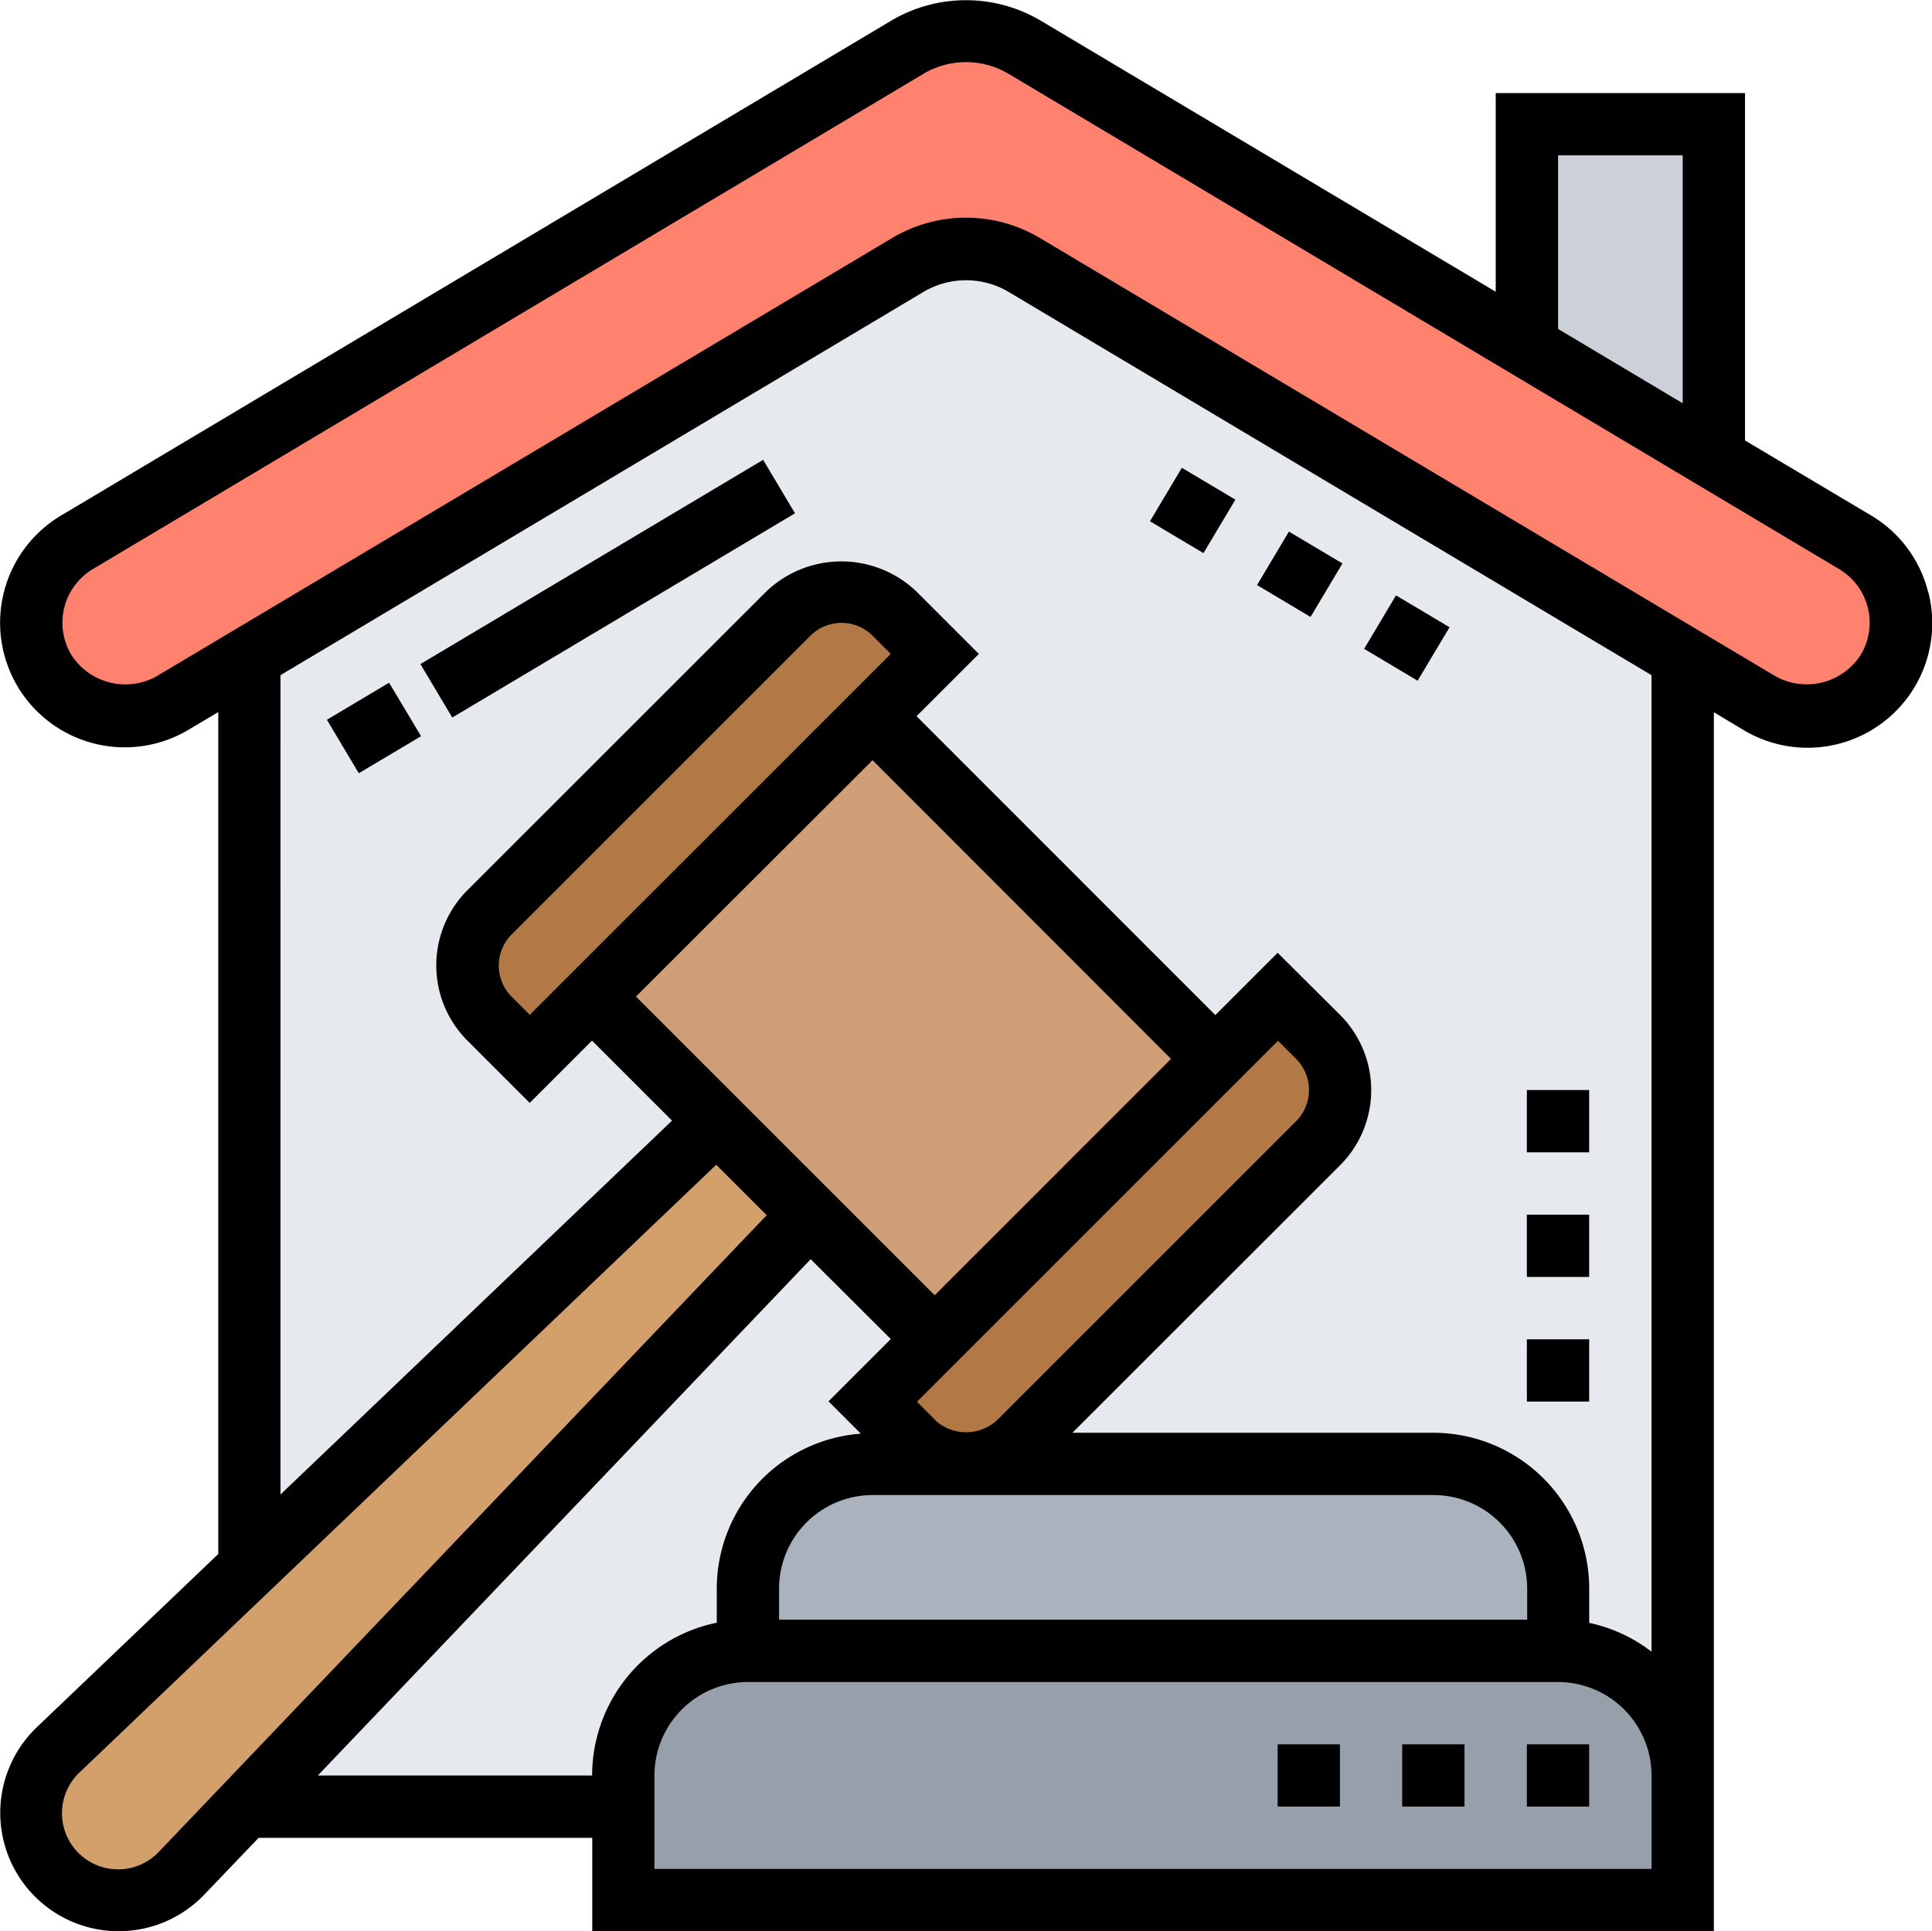 <svg xmlns="http://www.w3.org/2000/svg" width="32.008" height="32" viewBox="0 0 32.008 32">
    <path data-name="Path 26888" d="M32.618 15.711 21.8 9.263a1.883 1.883 0 0 0-1.92 0L9.062 15.711h-.1v19.027l-.036.038.036.036h23.751v-19.1z" transform="translate(-4.836 -4.877)" style="fill:#e6e9ed"/>
    <path data-name="Path 26889" d="M36.487 54a2.064 2.064 0 0 1 2.065 2.065v2.065H21v-2.065A2.064 2.064 0 0 1 23.065 54z" transform="translate(-10.675 -26.646)" style="fill:#969faa"/>
    <path data-name="Path 26890" d="M25 50.065A2.064 2.064 0 0 1 27.065 48h9.292a2.064 2.064 0 0 1 2.065 2.065V51.1H25z" transform="translate(-12.61 -23.744)" style="fill:#aab2bd"/>
    <path data-name="Path 26891" d="m14.906 38.549-9.328 9.772-1.085 1.136a1.437 1.437 0 0 1-1.048.449A1.445 1.445 0 0 1 2 48.461a1.437 1.437 0 0 1 .449-1.048l3.247-3.1L13.357 37z" transform="translate(-1.483 -18.422)" style="fill:#d3a06c"/>
    <path data-name="Path 26892" d="m30.325 29.679-4.646 4.646-2.065-2.065-1.549-1.549L20 28.646 24.646 24z" transform="translate(-10.191 -12.133)" style="fill:#cf9e76"/>
    <path data-name="Path 26893" d="M36.377 33.666a1.246 1.246 0 0 1 0 1.766l-4.946 4.946a1.246 1.246 0 0 1-1.766 0L29 39.711l1.032-1.032 4.646-4.646L35.711 33z" transform="translate(-14.545 -16.487)" style="fill:#b27946"/>
    <path data-name="Path 26894" d="m23.744 21.032-1.032 1.032-4.646 4.646-1.032 1.032-.666-.666a1.246 1.246 0 0 1 0-1.766l4.946-4.946a1.246 1.246 0 0 1 1.766 0z" transform="translate(-8.256 -10.198)" style="fill:#b27946"/>
    <path data-name="Path 26895" d="M53.1 5v5.534L50 8.686V5z" transform="translate(-24.704 -2.942)" style="fill:#ccd1d9"/>
    <path data-name="Path 26896" d="M32.217 10.477a1.548 1.548 0 1 1-1.58 2.664l-1.275-.759-10.913-6.5a1.883 1.883 0 0 0-1.92 0l-10.913 6.5-1.276.758a1.548 1.548 0 1 1-1.58-2.664l13.769-8.213a1.883 1.883 0 0 1 1.92 0l8.332 4.971 3.1 1.848z" transform="translate(-1.485 -1.491)" style="fill:#ff826e"/>
    <path data-name="Path 26897" d="m20.826 9.694.528-.886.887.528-.529.886z"/>
    <path data-name="Path 26898" d="m19.052 8.637.528-.886.887.528-.529.886z"/>
    <path data-name="Path 26899" d="m22.6 10.751.528-.886.887.528-.529.886z"/>
    <path data-name="Path 26900" d="m5.416 11.926 1.03-.614.53.886-1.032.614z"/>
    <path data-name="Path 26901" d="m6.965 11.003 5.678-3.384.528.886-5.678 3.384z"/>
    <path data-name="Path 26902" d="M31.943 9.807a2.052 2.052 0 0 0-.942-1.265L28.91 7.298V1.542h-4.13v3.292l-7.552-4.5a2.432 2.432 0 0 0-2.449 0L1.013 8.541a2.067 2.067 0 0 0-.723 2.83 2.065 2.065 0 0 0 2.831.722l.495-.294v13.95L.61 28.619a1.962 1.962 0 1 0 2.774 2.774l.9-.941h5.528v1.549h18.582v-20.2l.5.3a2.065 2.065 0 0 0 3.054-2.287zm-6.13-7.233h2.065v4.108L25.813 5.45zM2.636 30.679a.93.93 0 1 1-1.315-1.314l10.545-10.066.836.836zm6.141-13.864-.3-.3a.73.73 0 0 1 0-1.032l4.949-4.949a.73.73 0 0 1 1.032 0l.3.3zm5.679-4.219 4.945 4.949-3.916 3.916-4.949-4.949zm10.845 14.241H12.907v-.516a1.551 1.551 0 0 1 1.549-1.549h9.292a1.551 1.551 0 0 1 1.553 1.549zm-9.809-3.311-.3-.3 5.981-5.981.3.3a.73.73 0 0 1 0 1.032l-4.949 4.949a.756.756 0 0 1-1.036 0zm-5.679 5.892H5.266l8.165-8.554 1.327 1.323-1.032 1.032.536.536a2.576 2.576 0 0 0-2.387 2.562v.57a2.586 2.586 0 0 0-2.065 2.529zm17.548 1.549H10.842v-1.548a1.551 1.551 0 0 1 1.549-1.549h13.422a1.551 1.551 0 0 1 1.549 1.549v1.548zm0-3.6a2.556 2.556 0 0 0-1.032-.477v-.569a2.584 2.584 0 0 0-2.581-2.581h-5.981l4.434-4.432a1.762 1.762 0 0 0 0-2.492l-1.034-1.029-1.032 1.032-4.95-4.952 1.032-1.032-1.032-1.032a1.8 1.8 0 0 0-2.492 0L7.744 14.75a1.762 1.762 0 0 0 0 2.492l1.032 1.032 1.032-1.032 1.326 1.326-6.487 6.195V11.187l10.662-6.356a1.384 1.384 0 0 1 1.391 0l10.661 6.356zm3.47-16.523a1.063 1.063 0 0 1-1.414.362L17.229 3.944a2.392 2.392 0 0 0-2.449 0L2.593 11.206a1.062 1.062 0 0 1-1.415-.362 1.035 1.035 0 0 1 .363-1.416l13.768-8.211a1.38 1.38 0 0 1 1.39 0l13.77 8.212a1.034 1.034 0 0 1 .362 1.415z"/>
    <path data-name="Path 26903" d="M25.296 28.902h1.032v1.032h-1.032z"/>
    <path data-name="Path 26904" d="M21.167 28.902h1.032v1.032h-1.032z"/>
    <path data-name="Path 26905" d="M23.231 28.902h1.032v1.032h-1.032z"/>
    <path data-name="Path 26906" d="M25.296 20.126h1.032v1.032h-1.032z"/>
    <path data-name="Path 26907" d="M25.296 18.061h1.032v1.032h-1.032z"/>
    <path data-name="Path 26908" d="M25.296 22.191h1.032v1.032h-1.032z"/>
</svg>
